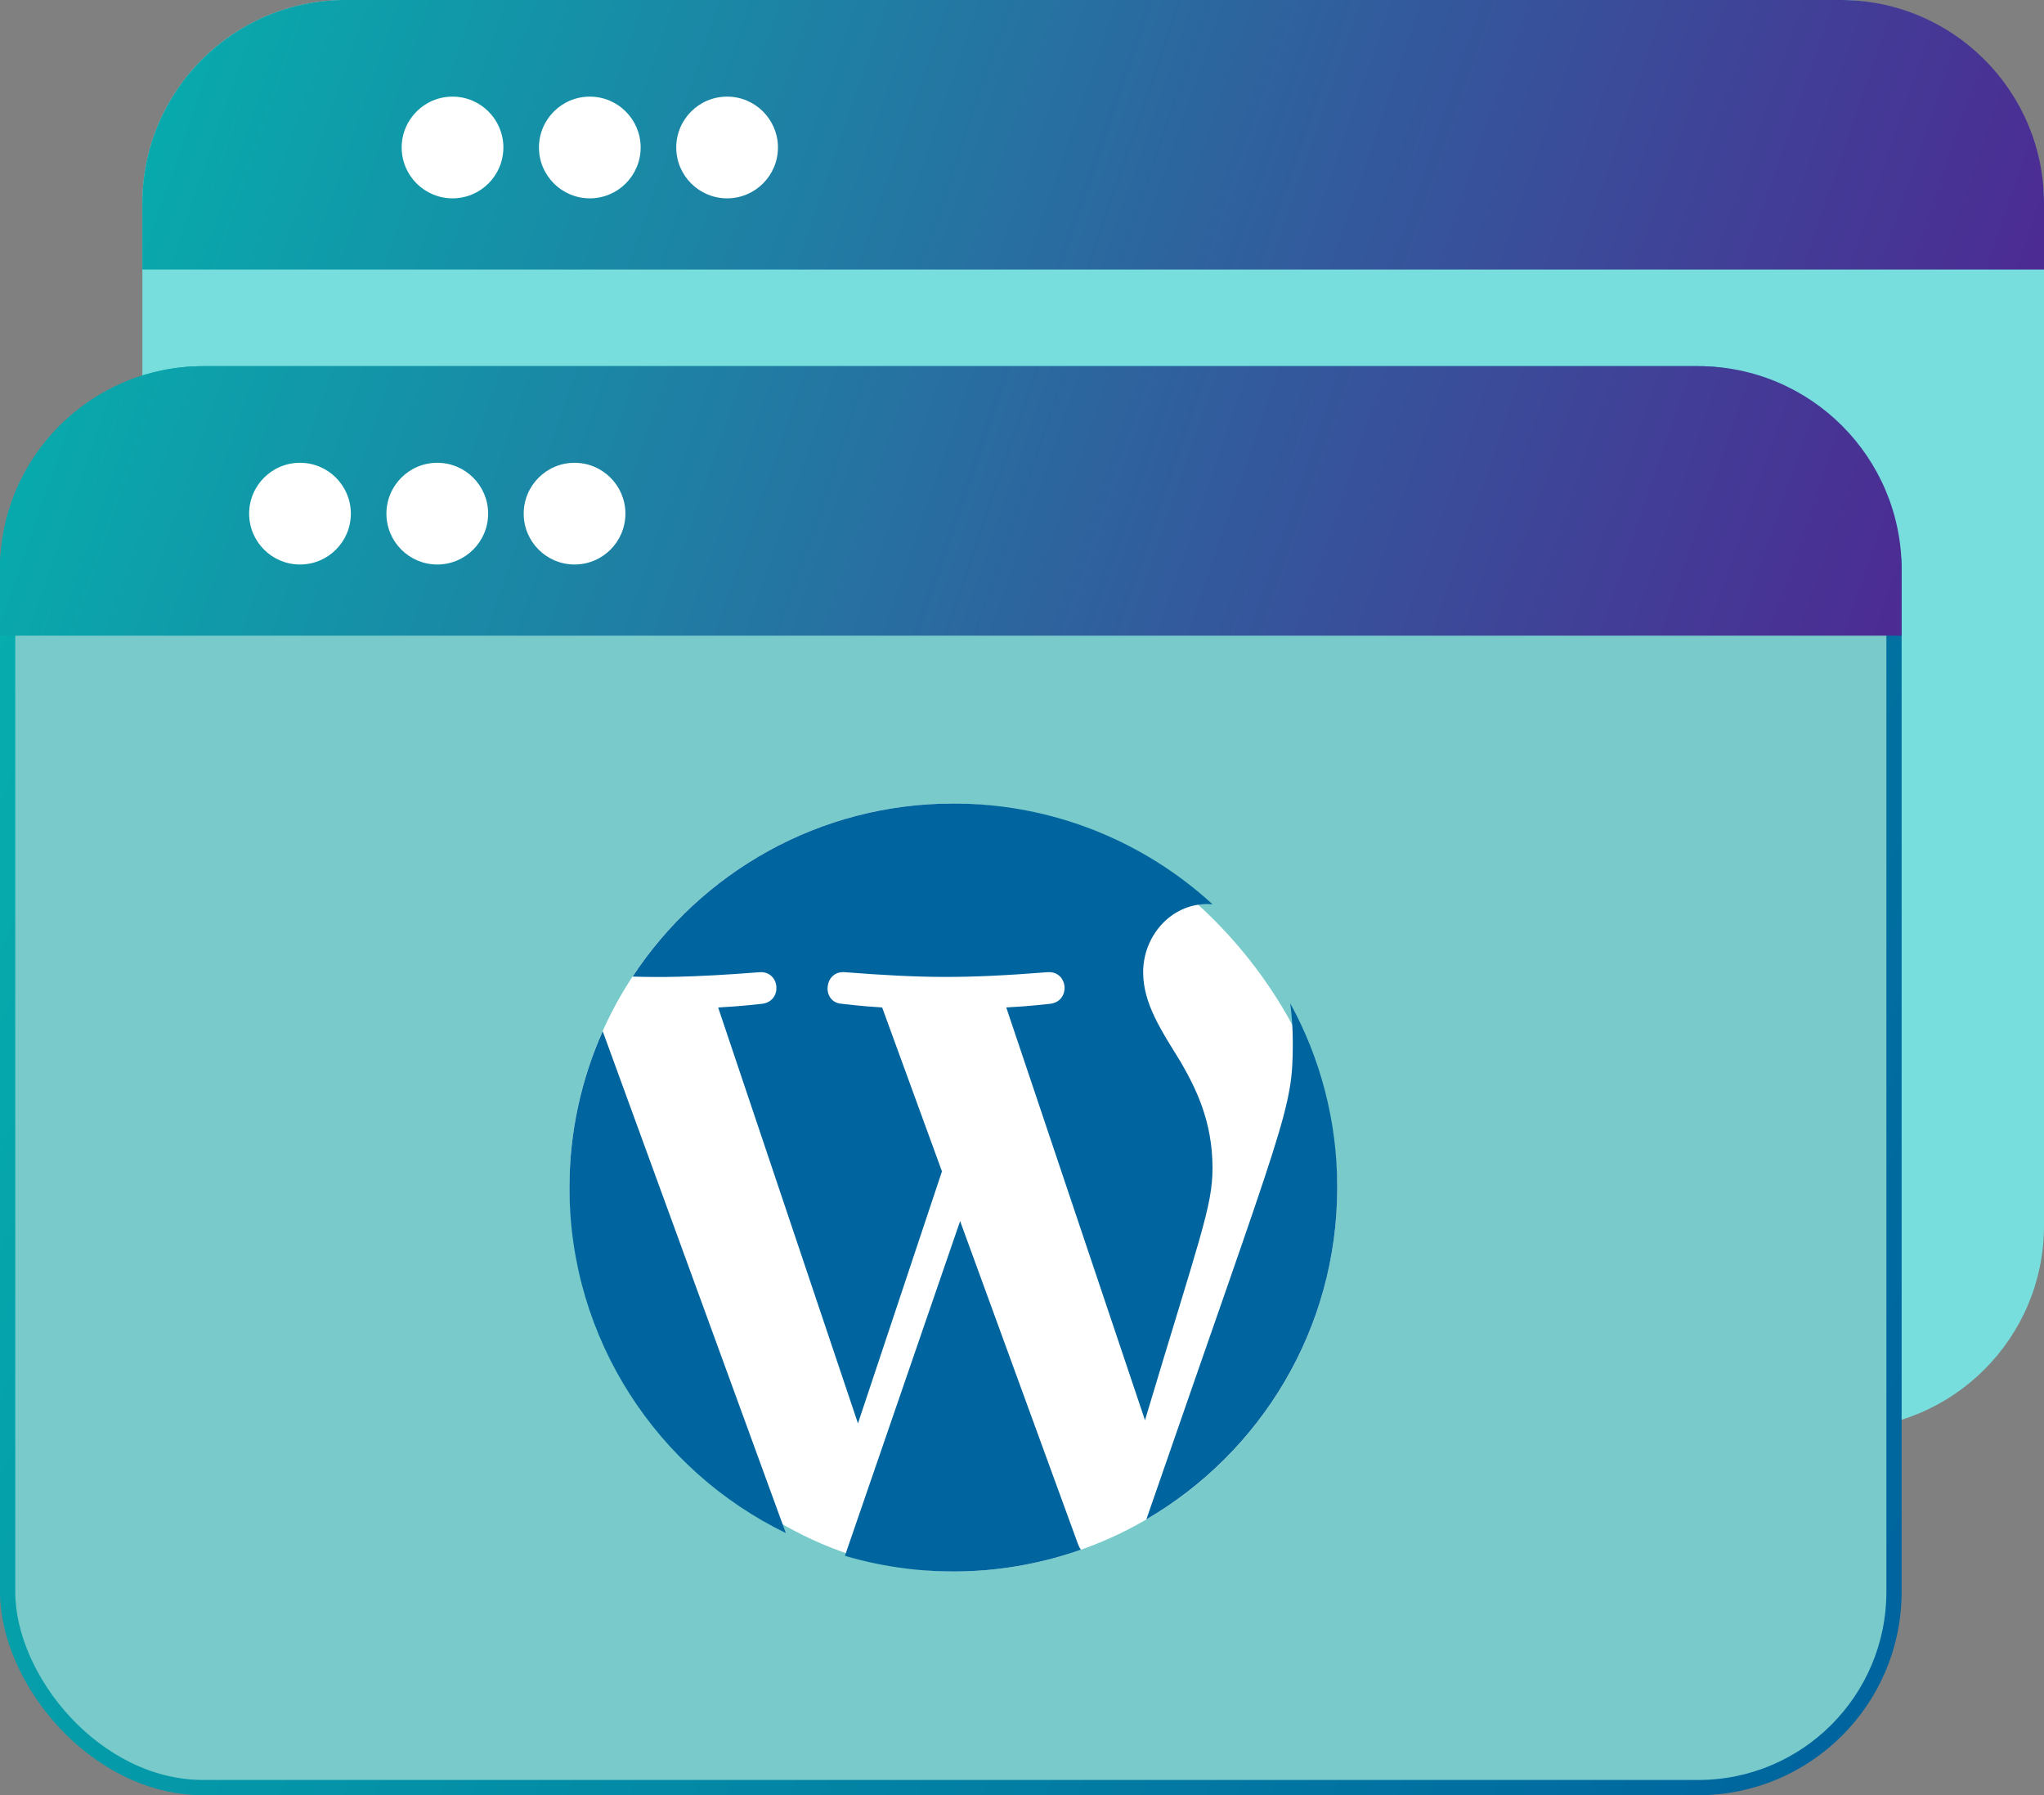 <?xml version="1.0" encoding="UTF-8"?>
<svg xmlns="http://www.w3.org/2000/svg" width="402" height="353" viewBox="0 0 402 353" fill="none">
  <rect x="0" y="0" width="402" height="353" fill="#808080" stroke="none"/>
  <rect x="28" width="374" height="281" rx="40" fill="#78DDDD"></rect>
  <path d="M28 40C28 17.909 45.909 0 68 0H362C384.091 0 402 17.909 402 40V53H28V40Z" fill="url(#paint0_linear_254_32)"></path>
  <circle cx="89" cy="29" r="10" fill="white"></circle>
  <circle cx="143" cy="29" r="10" fill="white"></circle>
  <circle cx="116" cy="29" r="10" fill="white"></circle>
  <rect x="1.5" y="73.5" width="371" height="278" rx="38.5" fill="#79CACA" stroke="url(#paint1_linear_254_32)" stroke-width="3"></rect>
  <rect x="112" y="158" width="151" height="151" rx="75.5" fill="white"></rect>
  <path fill-rule="evenodd" clip-rule="evenodd" d="M253.751 197.276C254.076 199.685 254.257 202.258 254.257 205.036C254.257 218.309 253.026 219.057 225.454 298.763C247.9 285.671 263 261.352 263 233.5C263 220.371 259.648 208.027 253.751 197.276ZM188.829 240.106L166.171 305.925C181.46 310.425 197.662 309.967 212.574 304.727C212.37 304.403 212.189 304.054 212.038 303.684L188.829 240.106ZM238.47 229.688C238.47 220.356 235.118 213.891 232.241 208.863C228.421 202.642 224.827 197.381 224.827 191.16C224.827 184.222 230.097 177.76 237.511 177.76C237.843 177.76 238.161 177.804 238.485 177.819C225.054 165.512 207.16 158 187.5 158C161.128 158 137.919 171.528 124.42 192.027C129.229 192.178 135.684 192.24 149.403 191.168C153.472 190.926 153.948 196.904 149.886 197.379C149.886 197.379 145.794 197.864 141.241 198.106L168.738 279.888L185.258 230.33L173.495 198.098C169.433 197.864 165.582 197.379 165.582 197.379C161.513 197.138 161.989 190.919 166.058 191.16C181.664 192.361 189.652 192.451 206.065 191.16C210.135 190.919 210.618 196.896 206.549 197.379C206.549 197.379 202.449 197.864 197.904 198.098L225.19 279.261C235.963 243.262 238.47 237.238 238.47 229.688ZM112 233.5C112 263.383 129.365 289.211 154.552 301.45L118.538 202.773C114.348 212.165 112 222.553 112 233.5Z" fill="#00659E"></path>
  <path d="M0 112C0 89.909 17.909 72 40 72H334C356.091 72 374 89.909 374 112V125H0V112Z" fill="url(#paint2_linear_254_32)"></path>
  <circle cx="59" cy="101" r="10" fill="white"></circle>
  <circle cx="113" cy="101" r="10" fill="white"></circle>
  <circle cx="86" cy="101" r="10" fill="white"></circle>
  <defs>
    <linearGradient id="paint0_linear_254_32" x1="28" y1="2.975" x2="376.858" y2="123.063" gradientUnits="userSpaceOnUse">
      <stop stop-color="#06ADAD"></stop>
      <stop offset="1" stop-color="#4C2B93"></stop>
    </linearGradient>
    <linearGradient id="paint1_linear_254_32" x1="6.99845e-06" y1="120.836" x2="382.607" y2="283.978" gradientUnits="userSpaceOnUse">
      <stop stop-color="#06ADAD"></stop>
      <stop offset="1" stop-color="#00659E"></stop>
    </linearGradient>
    <linearGradient id="paint2_linear_254_32" x1="4.24747e-07" y1="74.975" x2="348.858" y2="195.063" gradientUnits="userSpaceOnUse">
      <stop stop-color="#06ADAD"></stop>
      <stop offset="1" stop-color="#4C2B93"></stop>
    </linearGradient>
  </defs>
</svg>
